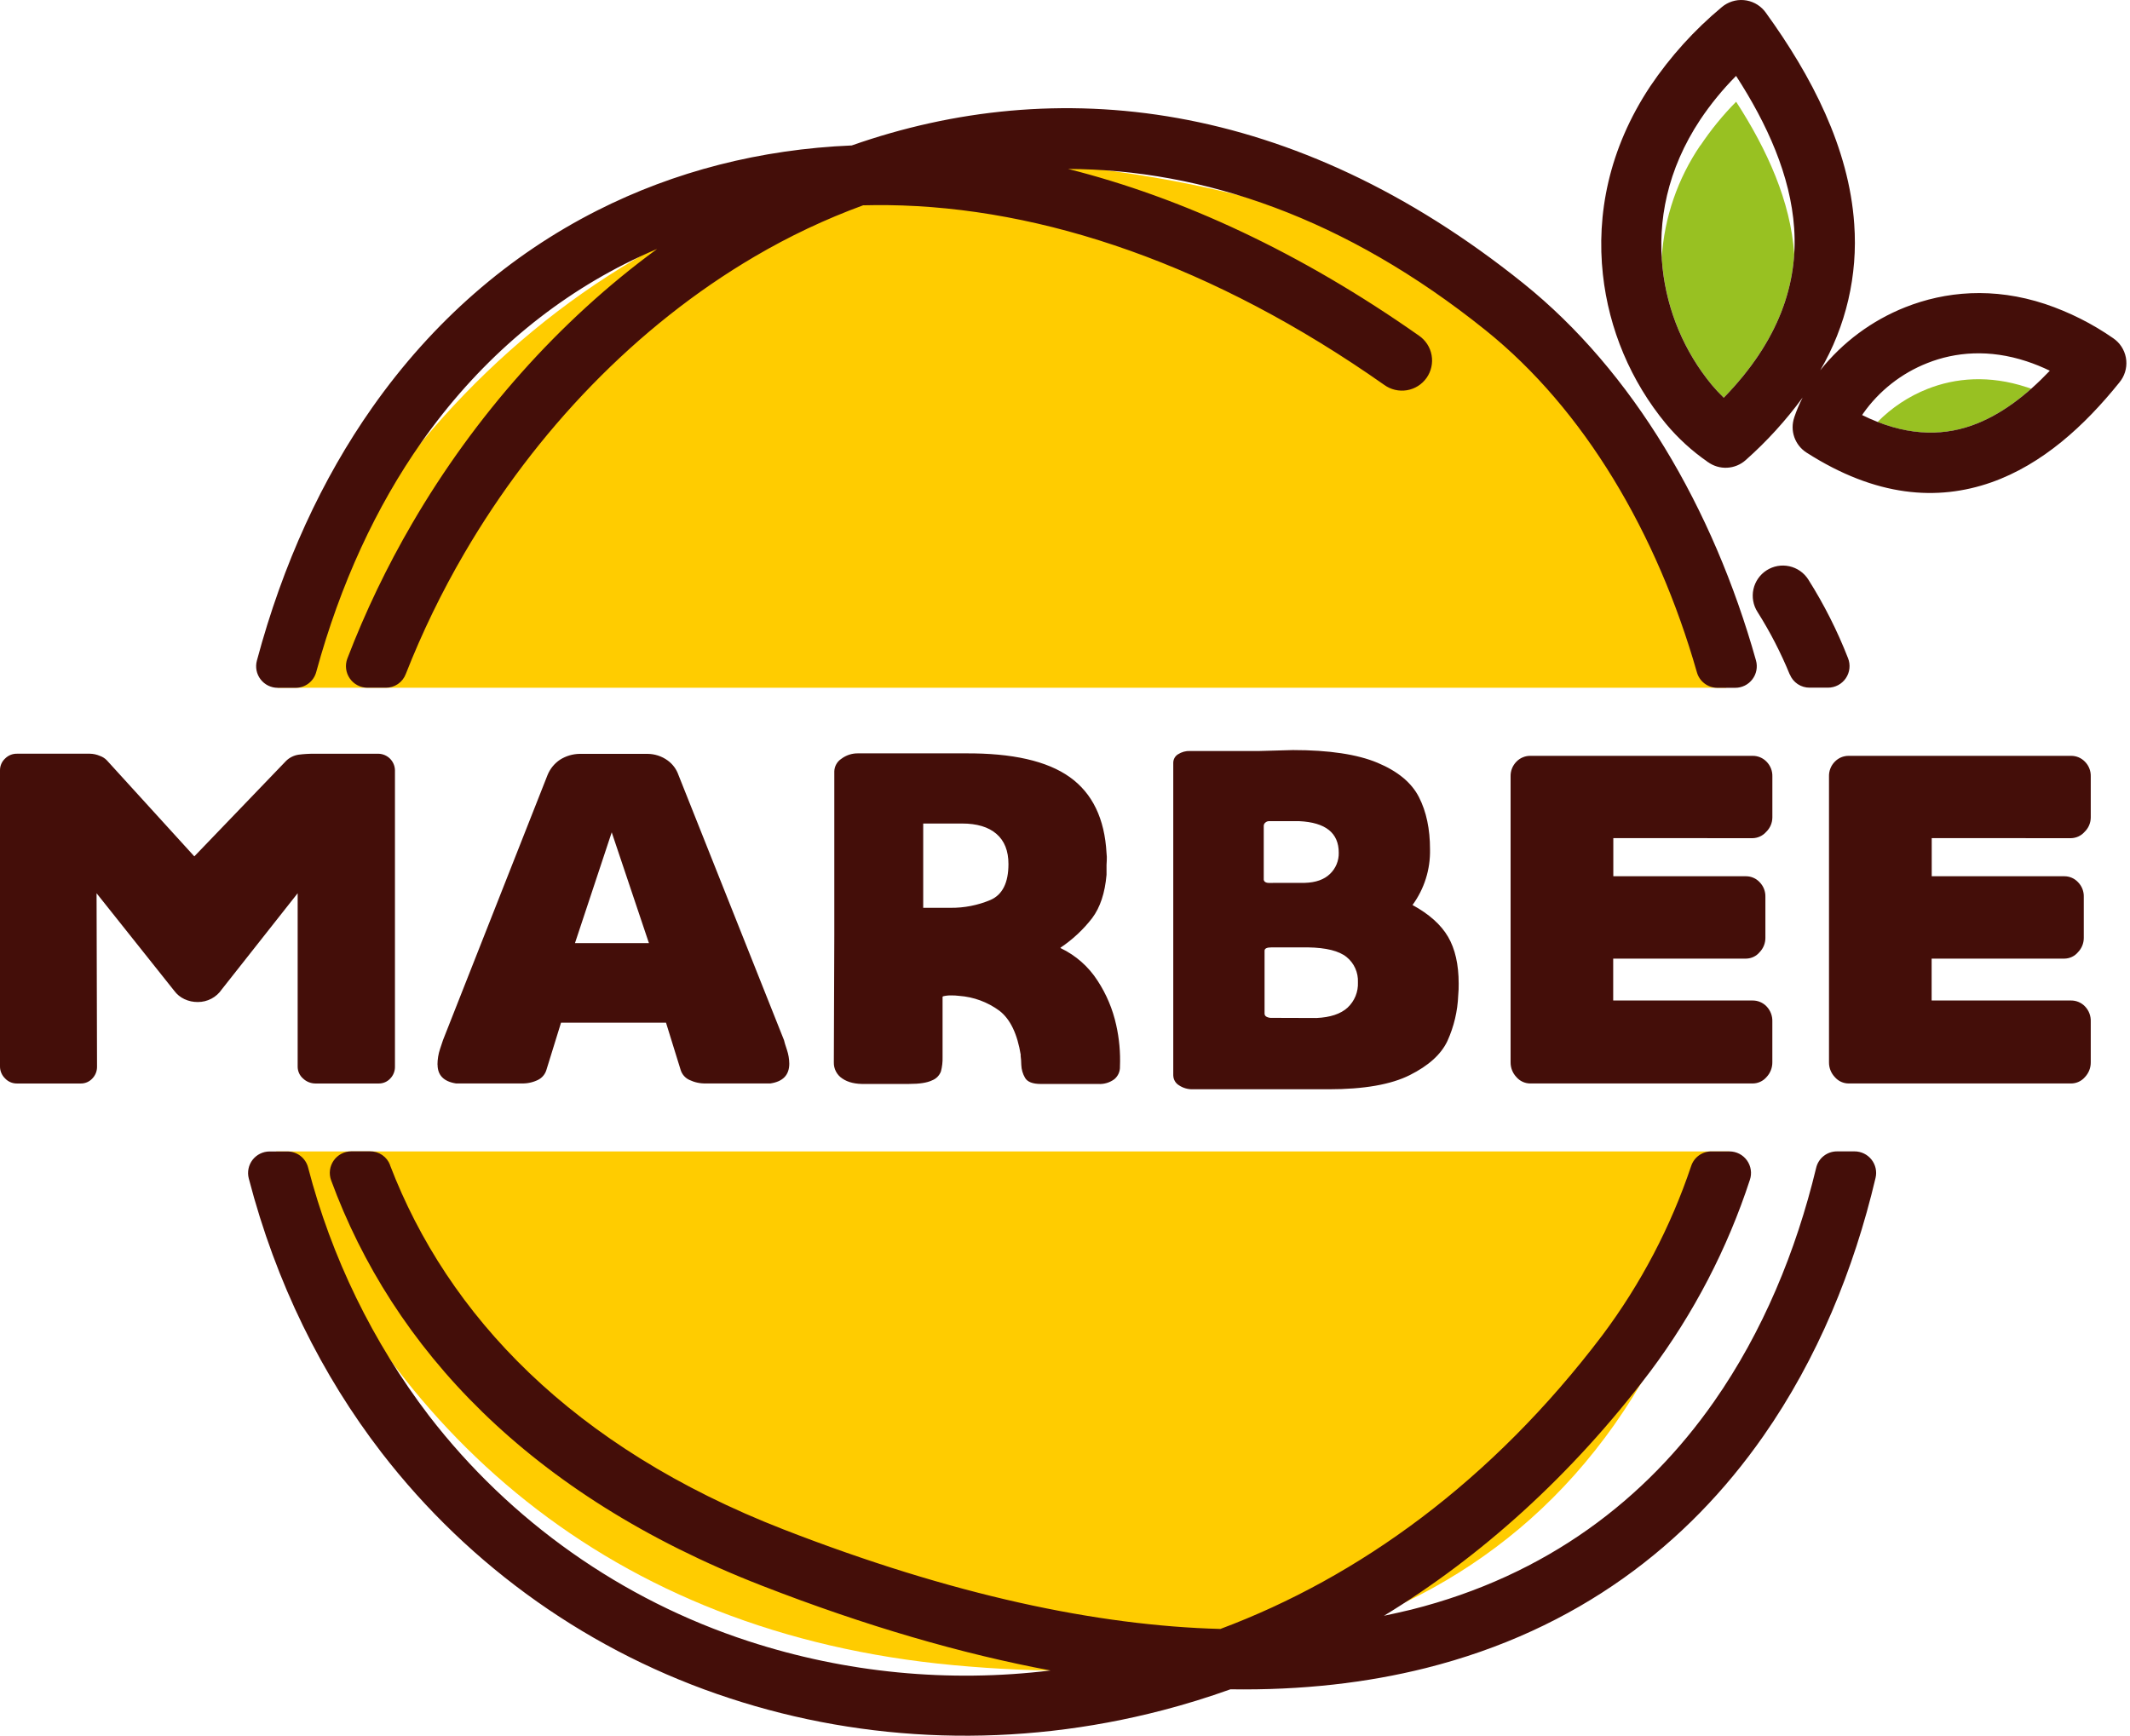 <svg fill="none" viewBox="0 0 146 119" height="119" width="146" xmlns="http://www.w3.org/2000/svg"><path fill="#98C122" d="M116.55 9.964C114.998 12.244 114.084 14.898 113.903 17.651C113.917 17.894 113.938 18.136 113.965 18.376C114.281 21.319 115.453 24.105 117.335 26.389C117.594 26.696 117.868 26.989 118.157 27.268C121.356 23.978 122.769 20.671 122.983 17.459V17.415C122.737 13.816 121.136 10.272 119.003 6.975C118.093 7.894 117.274 8.898 116.556 9.974L116.55 9.964ZM138.908 26.543C136.355 25.703 134.028 25.905 132.111 26.667C130.829 27.175 129.667 27.945 128.698 28.928C131.117 29.877 133.248 29.839 135.126 29.181C136.601 28.666 137.968 27.766 139.228 26.651L138.91 26.541L138.908 26.543Z" clip-rule="evenodd" fill-rule="evenodd"></path><path fill="#FFCC00" d="M71.933 11.235C95.281 13.406 113.019 22.774 118.329 47.154H19.026C27.56 25.069 48.579 9.066 71.933 11.235ZM118.549 78.942C111.668 109.563 88.989 116.36 65.36 114.163C41.73 111.966 26.407 98.134 18.93 78.942H118.549Z" clip-rule="evenodd" fill-rule="evenodd"></path><path fill="#440E09" d="M97.259 23.01C97.485 23.165 97.678 23.362 97.828 23.592C97.977 23.821 98.079 24.078 98.128 24.347C98.177 24.617 98.172 24.893 98.113 25.16C98.054 25.428 97.943 25.681 97.785 25.905C97.628 26.128 97.428 26.319 97.196 26.465C96.964 26.611 96.706 26.709 96.436 26.754C96.166 26.799 95.89 26.79 95.623 26.727C95.357 26.665 95.106 26.55 94.884 26.389C83.163 18.148 71.454 14.194 60.868 14.064C60.295 14.058 59.726 14.062 59.161 14.076C56.58 15.022 54.09 16.199 51.721 17.593C43.604 22.357 36.705 29.573 31.827 37.934C30.278 40.586 28.936 43.353 27.813 46.212C27.707 46.491 27.519 46.73 27.273 46.898C27.027 47.065 26.735 47.153 26.437 47.15H25.188C24.949 47.15 24.714 47.091 24.503 46.98C24.291 46.869 24.11 46.708 23.975 46.512C23.839 46.315 23.753 46.089 23.724 45.852C23.695 45.615 23.724 45.374 23.808 45.151C25.04 41.942 26.528 38.839 28.261 35.871C32.541 28.534 38.29 22.009 45.041 17.069C44.28 17.391 43.533 17.739 42.798 18.11C37.401 20.847 32.669 24.951 28.9 30.305C25.792 34.725 23.335 40.001 21.677 46.068C21.594 46.382 21.409 46.66 21.151 46.856C20.893 47.053 20.577 47.159 20.252 47.156H19.033C18.806 47.156 18.583 47.103 18.38 47.003C18.177 46.903 18 46.757 17.862 46.577C17.724 46.398 17.63 46.189 17.585 45.967C17.541 45.745 17.549 45.515 17.607 45.297C19.392 38.626 22.087 32.812 25.52 27.932C29.678 22.021 34.916 17.481 40.935 14.432C46.235 11.749 52.118 10.234 58.382 9.972C72.376 5.054 88.626 6.735 104.428 19.434C111.912 25.449 117.422 34.811 120.363 45.279C120.425 45.498 120.435 45.729 120.392 45.953C120.35 46.177 120.256 46.389 120.118 46.57C119.981 46.752 119.803 46.9 119.599 47.001C119.394 47.103 119.17 47.156 118.941 47.156H117.73C117.408 47.159 117.095 47.055 116.838 46.861C116.582 46.668 116.396 46.394 116.311 46.084C113.586 36.544 108.586 28.07 101.841 22.651C92.217 14.916 82.435 11.621 73.213 11.583C81.036 13.552 89.16 17.317 97.259 23.01ZM26.737 79.89C30.68 90.173 39.224 99.223 53.706 104.857C65.285 109.361 75.206 111.454 83.651 111.68C93.147 108.128 102.263 101.54 109.827 91.553C112.464 88.031 114.521 84.111 115.921 79.94C116.018 79.646 116.205 79.391 116.457 79.211C116.709 79.031 117.011 78.936 117.32 78.94H118.548C118.781 78.941 119.012 78.996 119.22 79.103C119.428 79.21 119.607 79.365 119.744 79.554C119.88 79.744 119.97 79.963 120.005 80.194C120.041 80.425 120.021 80.662 119.947 80.883C118.403 85.609 116.095 90.05 113.114 94.03C107.67 101.227 101.457 106.76 94.864 110.776C95.496 110.643 96.117 110.503 96.727 110.357C106.057 108.014 112.826 102.76 117.49 96.089C120.831 91.307 123.11 85.787 124.487 80.07C124.562 79.746 124.745 79.457 125.006 79.252C125.267 79.046 125.59 78.936 125.922 78.938H127.122C127.345 78.938 127.565 78.989 127.765 79.086C127.966 79.183 128.142 79.324 128.28 79.499C128.419 79.674 128.515 79.878 128.564 80.095C128.612 80.313 128.611 80.538 128.559 80.755C127.076 87.049 124.575 93.15 120.873 98.45C115.675 105.897 108.124 111.752 97.735 114.361C93.702 115.372 89.244 115.892 84.34 115.818C82.802 116.369 81.258 116.846 79.706 117.25C69.617 119.884 59.329 119.491 50.019 116.432C40.55 113.343 32.232 107.472 26.149 99.585C22.063 94.28 18.919 87.978 17.052 80.793C16.995 80.575 16.989 80.347 17.034 80.125C17.079 79.904 17.174 79.697 17.312 79.518C17.45 79.34 17.628 79.195 17.83 79.096C18.033 78.996 18.255 78.944 18.481 78.944H19.69C20.017 78.942 20.334 79.048 20.593 79.247C20.852 79.446 21.037 79.726 21.118 80.042C22.721 86.214 25.541 92.004 29.412 97.072C34.99 104.304 42.619 109.687 51.303 112.518C57.974 114.694 65.042 115.38 72.008 114.527C65.968 113.397 59.381 111.498 52.216 108.709C36.251 102.498 26.915 92.406 22.697 80.921C22.615 80.698 22.588 80.458 22.618 80.223C22.649 79.987 22.736 79.762 22.872 79.567C23.008 79.372 23.189 79.212 23.4 79.102C23.61 78.992 23.845 78.934 24.082 78.934H25.362C25.661 78.931 25.955 79.02 26.202 79.189C26.449 79.359 26.637 79.601 26.741 79.882L26.737 79.89ZM122.984 28.62C123.141 28.151 123.335 27.694 123.561 27.255C122.418 28.819 121.109 30.257 119.659 31.543C119.306 31.859 118.856 32.044 118.382 32.067C117.909 32.091 117.442 31.951 117.06 31.671C115.988 30.932 115.023 30.05 114.189 29.05C111.781 26.132 110.279 22.573 109.869 18.812C109.426 14.754 110.239 10.25 113.118 5.912C114.487 3.881 116.137 2.055 118.02 0.488C118.438 0.135 118.979 -0.038 119.524 0.007C120.07 0.052 120.575 0.312 120.929 0.73C120.963 0.77 120.995 0.81 121.025 0.852C124.179 5.208 126.742 10.14 127.098 15.364C127.351 18.864 126.539 22.36 124.767 25.389C126.298 23.464 128.306 21.973 130.592 21.065C133.337 19.976 136.63 19.666 140.188 20.843C141.846 21.401 143.417 22.191 144.852 23.19C145.304 23.499 145.615 23.975 145.717 24.512C145.819 25.05 145.702 25.607 145.394 26.059C145.352 26.121 145.307 26.181 145.258 26.239C142.885 29.188 140.002 31.837 136.484 33.074C132.811 34.359 128.603 34.088 123.821 31.025C123.434 30.776 123.142 30.404 122.99 29.97C122.838 29.535 122.836 29.062 122.984 28.626V28.62ZM127.702 28.362L127.638 28.456C130.5 29.873 132.979 29.933 135.126 29.182C137.114 28.486 138.905 27.097 140.504 25.417C139.986 25.165 139.452 24.948 138.905 24.768C136.352 23.928 134.025 24.13 132.108 24.892C130.331 25.592 128.799 26.798 127.7 28.36L127.702 28.362ZM117.334 26.389C117.593 26.696 117.867 26.989 118.156 27.268C121.966 23.354 123.238 19.416 122.98 15.643C122.734 12.045 121.132 8.501 118.999 5.204C118.089 6.121 117.268 7.123 116.548 8.197C114.261 11.641 113.614 15.194 113.962 18.392C114.282 21.33 115.454 24.11 117.334 26.389ZM117.054 31.677C116.943 31.591 116.84 31.494 116.748 31.387L117.058 31.669L117.054 31.677ZM122.68 46.248C122.07 44.755 121.329 43.318 120.467 41.954C120.32 41.726 120.22 41.471 120.173 41.204C120.125 40.937 120.13 40.663 120.188 40.398C120.246 40.133 120.356 39.882 120.511 39.659C120.666 39.437 120.863 39.247 121.092 39.1C121.32 38.954 121.575 38.854 121.842 38.806C122.109 38.758 122.383 38.764 122.648 38.822C122.913 38.88 123.164 38.989 123.386 39.144C123.609 39.299 123.799 39.497 123.945 39.725C125.025 41.433 125.938 43.241 126.672 45.123C126.761 45.347 126.794 45.59 126.768 45.829C126.742 46.069 126.657 46.299 126.522 46.498C126.386 46.698 126.204 46.861 125.991 46.974C125.777 47.087 125.54 47.146 125.299 47.146H124.045C123.753 47.149 123.466 47.064 123.223 46.902C122.98 46.74 122.791 46.508 122.682 46.236L122.68 46.248Z"></path><path fill="#440E09" d="M5.29172e-05 73.121V52.813C-0.001 52.664 0.028 52.516 0.086 52.378C0.145 52.24 0.231 52.116 0.34 52.014C0.447 51.904 0.575 51.817 0.717 51.758C0.858 51.7 1.01 51.671 1.164 51.674H6.161C6.395 51.678 6.625 51.727 6.839 51.82C7.022 51.882 7.188 51.986 7.323 52.126L13.32 58.713L19.616 52.16C19.85 51.934 20.149 51.787 20.471 51.74C20.84 51.693 21.212 51.672 21.585 51.676H25.943C26.24 51.683 26.523 51.804 26.734 52.014C26.944 52.225 27.065 52.508 27.072 52.805V73.121C27.076 73.272 27.049 73.423 26.994 73.564C26.939 73.706 26.856 73.835 26.75 73.944C26.648 74.054 26.525 74.141 26.387 74.199C26.249 74.258 26.101 74.287 25.951 74.284H21.631C21.312 74.285 21.006 74.164 20.775 73.944C20.657 73.842 20.562 73.716 20.498 73.573C20.434 73.431 20.402 73.276 20.403 73.121V61.24L15.206 67.827C15.024 68.097 14.779 68.317 14.492 68.469C14.205 68.621 13.885 68.7 13.56 68.698C13.242 68.702 12.928 68.634 12.641 68.499C12.366 68.371 12.127 68.176 11.947 67.933L6.619 61.24L6.651 73.121C6.654 73.272 6.627 73.423 6.572 73.565C6.516 73.706 6.433 73.835 6.327 73.944C6.225 74.054 6.101 74.141 5.964 74.199C5.826 74.258 5.677 74.287 5.528 74.284H1.164C1.009 74.286 0.856 74.255 0.714 74.194C0.572 74.133 0.444 74.042 0.34 73.928C0.125 73.717 0.003 73.429 5.29172e-05 73.128V73.121ZM29.987 72.99C29.988 72.623 30.048 72.257 30.165 71.909C30.284 71.555 30.35 71.355 30.365 71.309L37.532 53.133C37.706 52.706 38.004 52.34 38.388 52.084C38.789 51.83 39.252 51.692 39.727 51.684H44.375C44.874 51.685 45.36 51.843 45.764 52.136C46.108 52.385 46.367 52.734 46.506 53.135L53.739 71.311C53.76 71.419 53.827 71.64 53.939 71.973C54.042 72.28 54.097 72.601 54.101 72.924C54.101 73.699 53.67 74.151 52.809 74.28H48.397C48.001 74.292 47.609 74.209 47.252 74.038C47.108 73.972 46.98 73.875 46.877 73.756C46.774 73.636 46.697 73.496 46.652 73.344L45.652 70.116H38.455L37.456 73.344C37.413 73.494 37.339 73.633 37.239 73.752C37.139 73.872 37.016 73.969 36.876 74.038C36.525 74.21 36.137 74.293 35.747 74.28H31.253C30.413 74.147 29.993 73.716 29.993 72.989L29.987 72.99ZM42.382 64.66H44.481L41.93 57.063L39.411 64.66H42.382ZM69.97 72.345C69.734 70.879 69.244 69.862 68.501 69.294C67.695 68.7 66.738 68.347 65.74 68.276C65.557 68.253 65.374 68.242 65.19 68.245C65.005 68.241 64.82 68.262 64.64 68.308L64.608 68.341V72.473C64.618 72.805 64.58 73.137 64.496 73.458C64.443 73.598 64.36 73.725 64.255 73.831C64.149 73.936 64.022 74.019 63.882 74.072C63.549 74.233 63.028 74.314 62.317 74.314H59.318C58.652 74.335 58.124 74.211 57.735 73.942C57.551 73.822 57.401 73.656 57.3 73.461C57.198 73.266 57.148 73.048 57.155 72.829L57.187 64.112V52.877C57.194 52.706 57.241 52.539 57.325 52.391C57.409 52.242 57.528 52.115 57.671 52.022C58.005 51.77 58.415 51.639 58.833 51.65H66.162C69.389 51.628 71.778 52.172 73.328 53.279C74.878 54.386 75.718 56.124 75.847 58.493C75.867 58.659 75.873 58.826 75.863 58.993C75.853 59.111 75.847 59.212 75.847 59.3V59.974C75.739 61.223 75.411 62.213 74.862 62.945C74.25 63.736 73.514 64.422 72.683 64.978L72.715 65.01C73.745 65.504 74.617 66.275 75.234 67.237C75.84 68.163 76.272 69.191 76.509 70.272C76.719 71.206 76.806 72.164 76.767 73.121C76.774 73.286 76.742 73.45 76.675 73.602C76.608 73.753 76.506 73.886 76.379 73.992C76.063 74.226 75.674 74.341 75.281 74.316H71.343C70.784 74.316 70.423 74.176 70.262 73.896C70.103 73.626 70.015 73.321 70.004 73.008C70.001 72.787 69.985 72.566 69.956 72.347L69.97 72.345ZM65.152 62.239C66.088 62.249 67.017 62.068 67.881 61.705C68.71 61.349 69.124 60.527 69.124 59.236C69.124 58.333 68.85 57.644 68.3 57.169C67.751 56.695 66.96 56.458 65.928 56.46H63.281V62.239H65.154H65.152ZM80.421 73.732V52.295C80.421 52.179 80.451 52.064 80.508 51.962C80.564 51.861 80.646 51.775 80.745 51.714C80.995 51.553 81.288 51.474 81.585 51.488H86.331L88.624 51.424C91.099 51.424 93.031 51.714 94.421 52.295C95.811 52.877 96.758 53.662 97.262 54.652C97.769 55.643 98.021 56.837 98.02 58.237C98.049 59.604 97.628 60.943 96.82 62.047C97.961 62.671 98.773 63.397 99.257 64.226C99.741 65.055 99.984 66.126 99.985 67.439C99.988 67.706 99.978 67.973 99.953 68.239C99.912 69.32 99.66 70.383 99.213 71.369C98.783 72.284 97.922 73.064 96.63 73.71C95.339 74.357 93.488 74.68 91.077 74.68H81.779C81.435 74.692 81.097 74.597 80.811 74.406C80.696 74.337 80.6 74.24 80.533 74.125C80.465 74.009 80.427 73.878 80.423 73.744L80.421 73.732ZM90.237 69.794C91.185 69.751 91.895 69.515 92.368 69.084C92.606 68.862 92.792 68.592 92.915 68.291C93.037 67.99 93.093 67.666 93.078 67.341C93.093 67.012 93.03 66.685 92.895 66.385C92.761 66.085 92.558 65.821 92.302 65.614C91.786 65.194 90.904 64.973 89.655 64.952H87.162C86.84 64.952 86.679 65.027 86.679 65.178V69.504C86.681 69.546 86.694 69.586 86.716 69.621C86.739 69.656 86.77 69.685 86.806 69.704C86.915 69.763 87.039 69.791 87.162 69.784L90.237 69.794ZM89.437 60.528C90.19 60.507 90.766 60.302 91.165 59.914C91.36 59.727 91.515 59.501 91.618 59.251C91.721 59.001 91.771 58.731 91.764 58.461C91.764 57.105 90.861 56.384 89.054 56.298H86.977C86.887 56.299 86.801 56.333 86.735 56.394C86.7 56.42 86.672 56.455 86.653 56.494C86.633 56.533 86.623 56.576 86.623 56.62V60.268C86.619 60.307 86.626 60.346 86.643 60.381C86.66 60.416 86.686 60.446 86.719 60.468C86.796 60.514 86.886 60.536 86.977 60.532L89.437 60.528ZM110.584 57.461V60.076H119.688C119.861 60.077 120.031 60.112 120.189 60.181C120.347 60.25 120.49 60.35 120.608 60.476C120.74 60.609 120.844 60.768 120.913 60.943C120.982 61.118 121.014 61.306 121.008 61.493V64.302C121.009 64.67 120.865 65.023 120.608 65.286C120.495 65.42 120.354 65.529 120.196 65.604C120.037 65.679 119.864 65.719 119.688 65.722H110.576V68.594H120.132C120.31 68.593 120.486 68.627 120.649 68.696C120.813 68.765 120.961 68.866 121.084 68.994C121.218 69.133 121.323 69.297 121.392 69.478C121.46 69.658 121.492 69.851 121.484 70.044V72.829C121.488 73.207 121.345 73.572 121.084 73.846C120.966 73.983 120.82 74.093 120.655 74.168C120.491 74.243 120.313 74.282 120.132 74.282H104.895C104.714 74.282 104.536 74.243 104.371 74.168C104.207 74.093 104.061 73.983 103.943 73.846C103.682 73.572 103.539 73.207 103.543 72.829V53.237C103.537 53.049 103.569 52.862 103.638 52.687C103.707 52.512 103.811 52.353 103.943 52.219C104.066 52.092 104.214 51.99 104.378 51.922C104.541 51.853 104.717 51.818 104.895 51.82H120.134C120.312 51.818 120.488 51.853 120.651 51.921C120.815 51.99 120.963 52.092 121.086 52.219C121.218 52.353 121.322 52.512 121.391 52.687C121.46 52.862 121.492 53.049 121.486 53.237V56.046C121.484 56.229 121.447 56.411 121.375 56.58C121.302 56.749 121.197 56.901 121.066 57.029C120.949 57.163 120.805 57.271 120.644 57.346C120.483 57.421 120.308 57.462 120.13 57.465L110.584 57.461ZM132.409 57.461V60.076H141.513C141.685 60.077 141.856 60.112 142.014 60.181C142.172 60.25 142.314 60.35 142.432 60.476C142.565 60.609 142.669 60.768 142.738 60.943C142.806 61.118 142.839 61.306 142.832 61.493V64.302C142.833 64.67 142.69 65.023 142.432 65.286C142.319 65.42 142.179 65.529 142.02 65.604C141.861 65.679 141.688 65.719 141.513 65.722H132.403V68.594H141.959C142.136 68.593 142.312 68.627 142.476 68.696C142.639 68.765 142.787 68.866 142.91 68.994C143.045 69.133 143.15 69.297 143.218 69.478C143.287 69.658 143.318 69.851 143.31 70.044V72.829C143.315 73.207 143.171 73.572 142.91 73.846C142.792 73.983 142.646 74.093 142.482 74.168C142.318 74.243 142.139 74.282 141.959 74.282H126.719C126.539 74.282 126.36 74.243 126.196 74.168C126.032 74.093 125.886 73.983 125.768 73.846C125.507 73.572 125.363 73.207 125.368 72.829V53.237C125.362 53.049 125.394 52.862 125.463 52.687C125.531 52.512 125.635 52.353 125.768 52.219C125.891 52.092 126.039 51.99 126.202 51.921C126.366 51.853 126.542 51.818 126.719 51.82H141.959C142.136 51.818 142.312 51.853 142.476 51.921C142.639 51.99 142.787 52.092 142.91 52.219C143.043 52.353 143.147 52.512 143.215 52.687C143.284 52.862 143.316 53.049 143.31 53.237V56.046C143.309 56.229 143.271 56.411 143.199 56.58C143.127 56.749 143.022 56.901 142.89 57.029C142.773 57.163 142.63 57.271 142.469 57.346C142.307 57.421 142.132 57.462 141.955 57.465L132.409 57.461Z"></path></svg>
